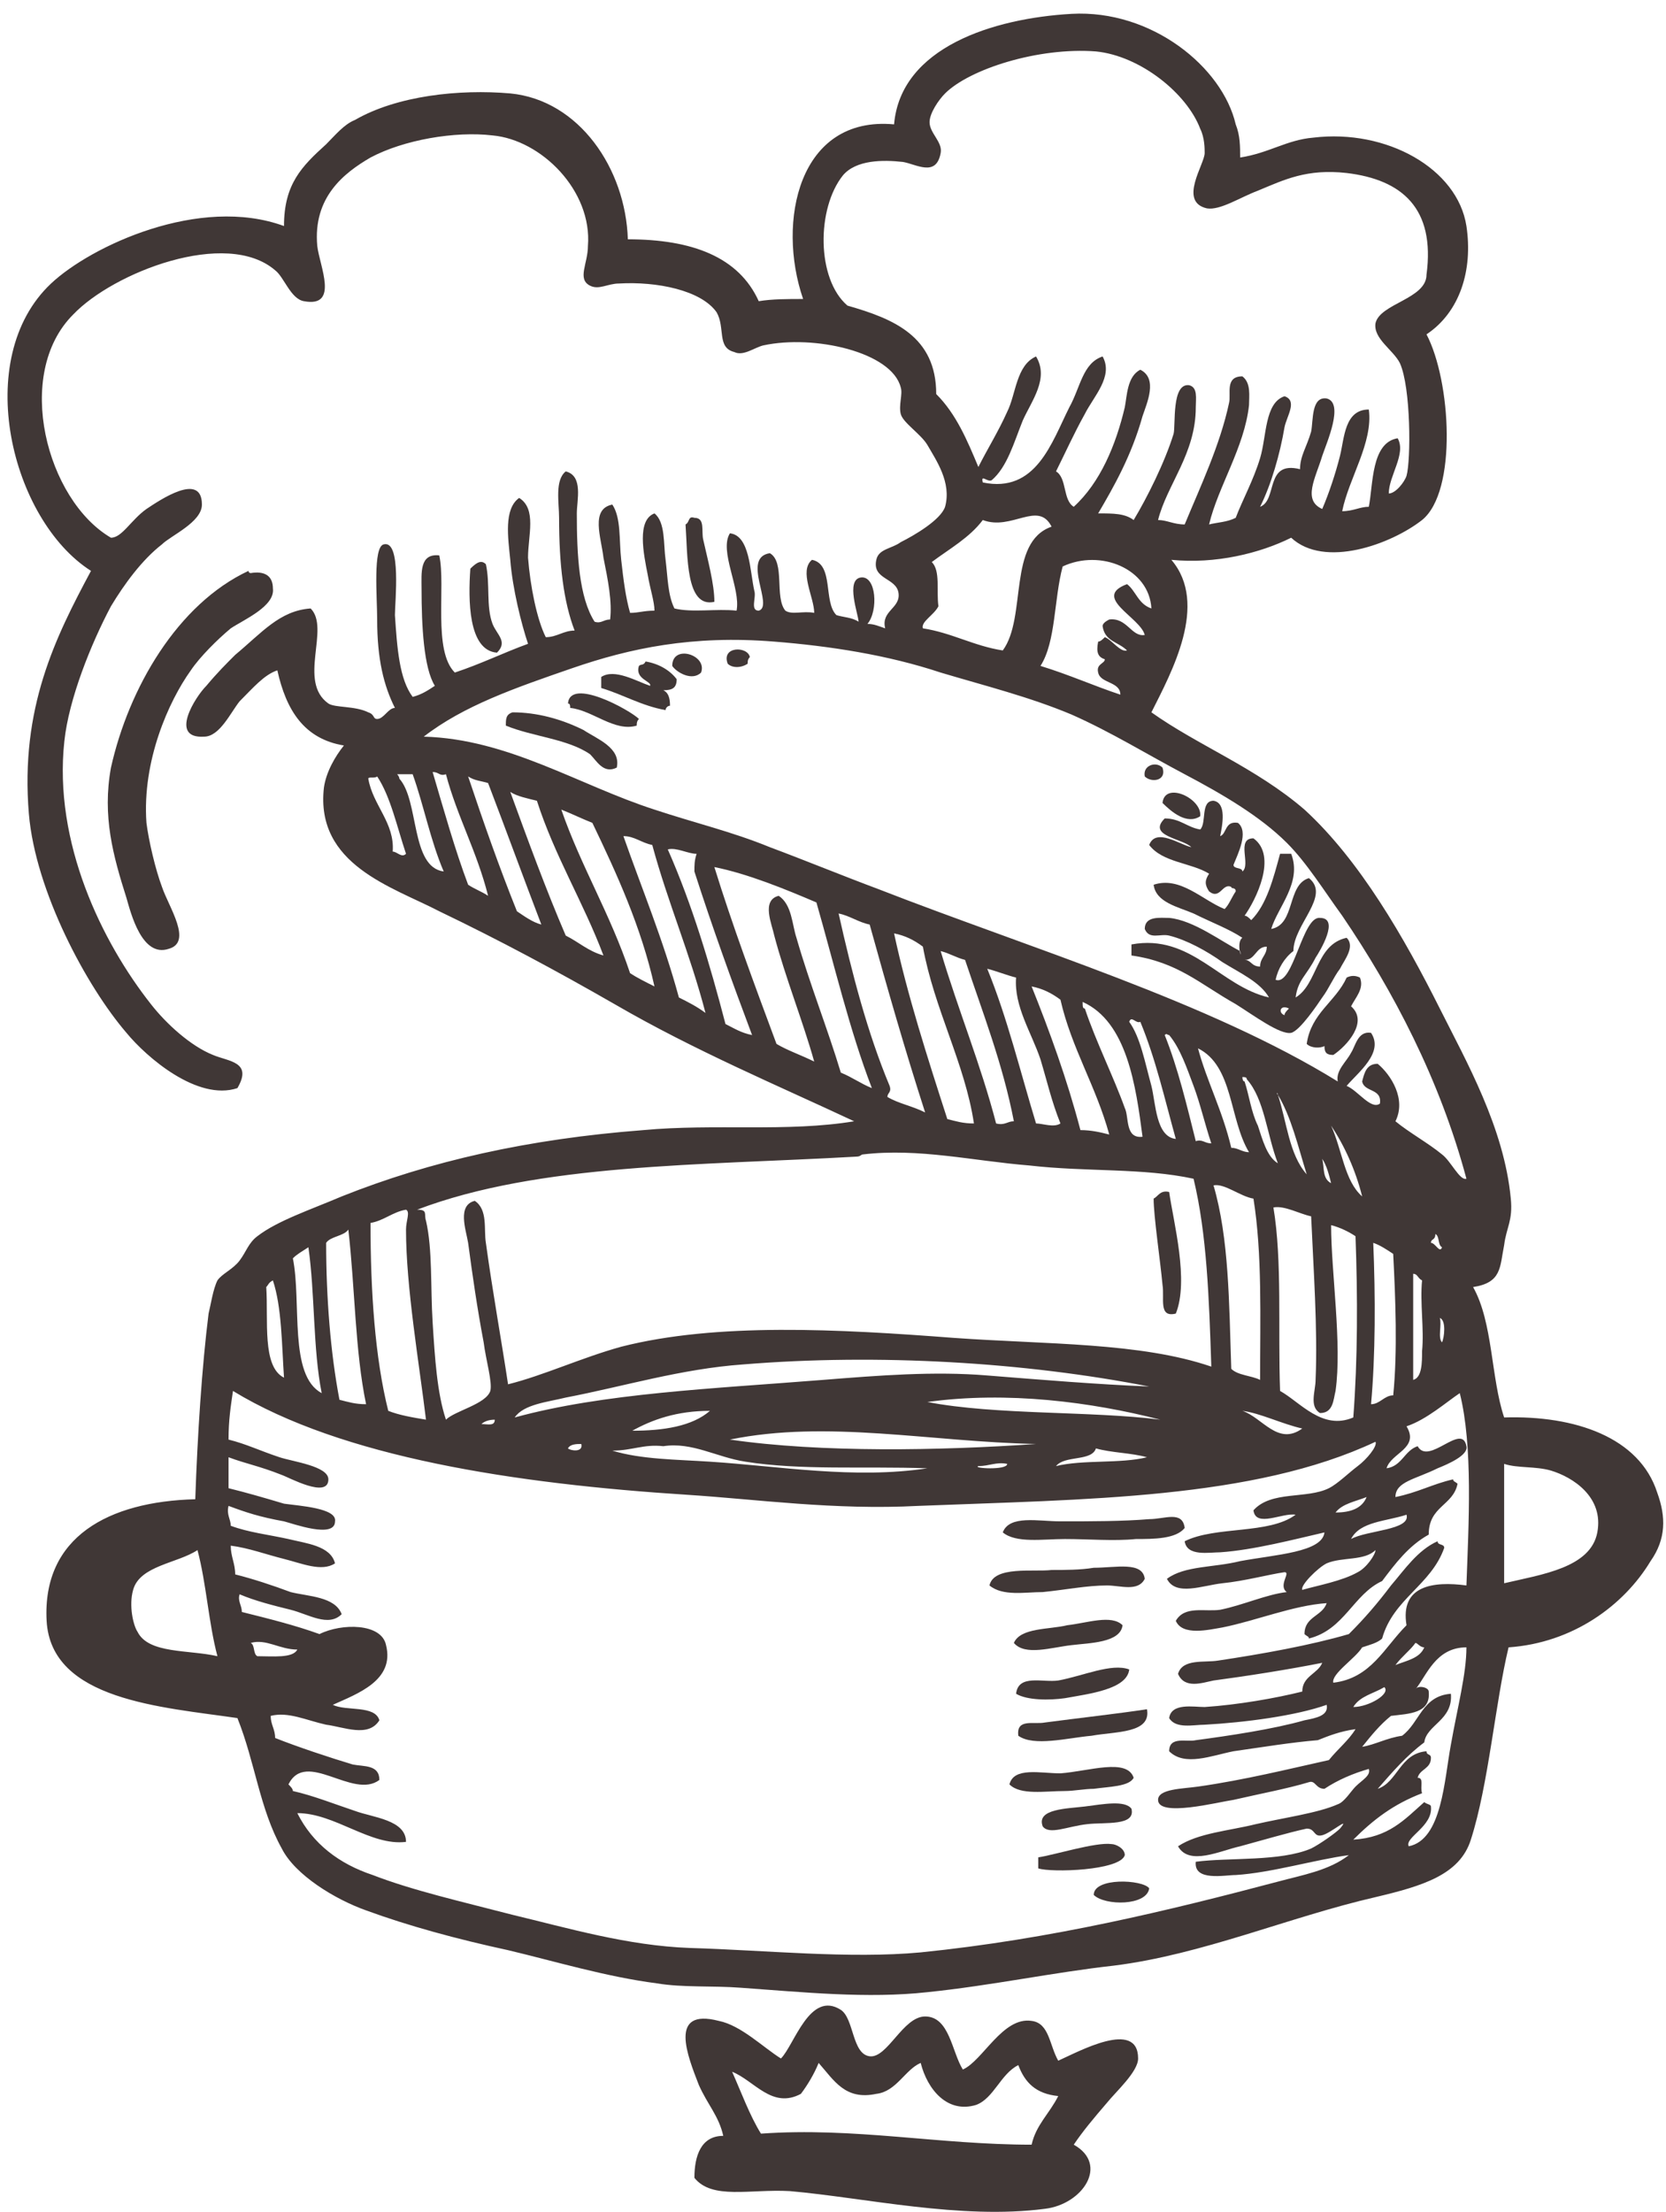 <svg width="107" height="142" viewBox="0 0 107 142" fill="none" xmlns="http://www.w3.org/2000/svg">
<path fill-rule="evenodd" clip-rule="evenodd" d="M44.599 33.244C45.312 33.244 45.027 34.096 45.169 34.663C45.454 35.941 45.882 37.502 45.882 38.637C44.029 39.063 44.172 35.657 44.029 33.67C44.314 33.528 44.172 33.102 44.599 33.244Z" fill="#403736"/>
<path fill-rule="evenodd" clip-rule="evenodd" d="M31.206 36.224C31.491 37.502 31.206 38.921 31.634 40.056C31.919 40.765 32.631 41.191 31.919 41.901C30.066 41.759 30.066 38.495 30.209 36.508C30.636 36.082 30.921 35.941 31.206 36.224Z" fill="#403736"/>
<path fill-rule="evenodd" clip-rule="evenodd" d="M16.103 36.792C16.958 36.65 17.528 36.934 17.528 37.785C17.67 38.921 15.676 39.772 14.821 40.34C13.966 41.049 12.826 42.184 12.256 43.036C10.831 45.023 9.121 48.854 9.406 52.828C9.549 53.963 9.976 55.808 10.404 56.943C10.831 58.22 12.399 60.491 10.831 60.916C9.121 61.484 8.409 58.646 8.124 57.653C7.269 54.956 6.557 52.402 7.127 49.28C8.267 44.171 11.401 38.779 15.96 36.65C15.96 36.792 16.103 36.792 16.103 36.792Z" fill="#403736"/>
<path fill-rule="evenodd" clip-rule="evenodd" d="M48.161 42.184C48.019 42.326 48.019 42.468 48.019 42.61C47.592 42.894 47.022 42.894 46.737 42.61C46.309 41.475 48.019 41.475 48.161 42.184Z" fill="#403736"/>
<path fill-rule="evenodd" clip-rule="evenodd" d="M45.027 43.178C44.457 43.746 43.459 43.178 43.175 42.752C43.175 41.333 45.454 42.043 45.027 43.178Z" fill="#403736"/>
<path fill-rule="evenodd" clip-rule="evenodd" d="M41.75 44.029C41.892 43.746 40.752 43.604 41.037 42.752C41.18 42.61 41.322 42.752 41.465 42.468C42.32 42.61 43.032 43.036 43.46 43.604C43.46 44.171 43.175 44.313 42.605 44.313C42.89 44.455 43.032 44.739 43.032 45.307C42.89 45.307 42.747 45.449 42.747 45.59C41.18 45.307 40.04 44.597 38.615 44.171C38.615 43.888 38.615 43.746 38.615 43.462C39.47 42.894 40.895 43.746 41.75 44.029Z" fill="#403736"/>
<path fill-rule="evenodd" clip-rule="evenodd" d="M41.037 46.158C40.895 46.3 40.895 46.442 40.895 46.584C39.47 47.01 38.045 45.59 36.62 45.449C36.62 45.307 36.62 45.165 36.478 45.165C36.62 43.462 40.467 45.59 41.037 46.158Z" fill="#403736"/>
<path fill-rule="evenodd" clip-rule="evenodd" d="M39.612 49.28C38.757 49.706 38.33 48.854 37.903 48.428C36.478 47.435 34.198 47.293 32.488 46.584C32.488 46.158 32.488 45.874 32.916 45.732C34.483 45.732 36.05 46.158 37.475 46.867C38.33 47.435 39.897 48.003 39.612 49.28Z" fill="#403736"/>
<path fill-rule="evenodd" clip-rule="evenodd" d="M74.663 49.28C74.948 50.131 73.951 50.273 73.523 49.848C73.381 49.138 74.236 48.854 74.663 49.28Z" fill="#403736"/>
<path fill-rule="evenodd" clip-rule="evenodd" d="M77.085 52.402C76.23 52.97 75.233 52.118 74.663 51.55C74.805 50.132 77.228 51.267 77.085 52.402Z" fill="#403736"/>
<path fill-rule="evenodd" clip-rule="evenodd" d="M79.792 60.207C78.937 59.639 77.797 59.214 76.657 58.646C75.66 58.22 74.235 57.936 74.093 56.801C75.803 56.233 77.227 57.794 78.652 58.362C78.937 58.078 79.08 57.653 79.365 57.227C79.365 56.943 79.08 57.085 79.08 56.943C78.51 56.659 78.367 57.794 77.655 57.227C77.37 56.801 77.37 56.517 77.655 56.092C76.515 55.382 74.663 55.382 73.808 54.247C74.235 53.111 75.803 54.247 76.515 54.389C75.945 53.821 73.665 53.679 74.805 52.544C75.803 52.544 76.23 53.111 77.085 53.254C77.512 52.828 77.085 51.409 77.94 51.409C78.795 51.55 78.51 52.97 78.367 53.679C78.795 53.537 78.652 52.686 79.507 52.828C80.219 53.395 79.507 54.814 79.222 55.524C79.222 55.808 79.792 55.666 79.792 55.95C80.362 55.524 79.365 53.821 80.504 53.821C82.072 54.956 80.647 57.794 79.934 58.788C80.077 58.788 80.219 58.93 80.362 59.072C81.359 58.078 81.787 56.375 82.214 54.814C82.499 54.814 82.642 54.814 82.927 54.814C83.639 56.659 82.072 58.22 81.644 59.639C83.212 59.355 82.642 56.801 84.067 56.375C85.491 57.511 83.069 59.355 83.069 61.058C82.499 61.484 82.072 62.194 81.929 62.903C83.069 63.329 83.639 58.788 84.779 58.93C86.061 58.93 84.779 61.058 84.494 61.484C83.924 62.619 83.354 62.903 83.212 64.038C84.636 63.187 84.494 60.633 86.489 60.207C87.059 60.775 86.346 61.626 86.061 62.194C85.634 62.761 85.349 63.471 84.921 64.038C84.636 64.464 83.496 66.167 82.927 66.309C82.214 66.451 80.504 65.174 79.365 64.464C77.085 63.187 75.66 61.768 72.668 61.342C72.668 61.058 72.668 60.916 72.668 60.633C76.515 59.923 78.367 63.329 81.502 64.038C80.932 63.045 79.65 62.477 78.51 61.768C77.512 61.058 76.23 60.349 75.09 60.065C74.52 59.923 73.808 60.349 73.523 59.639C73.523 58.788 74.52 58.93 75.09 58.93C76.657 59.072 78.51 60.491 79.65 61.058C79.792 61.768 79.365 60.491 79.792 60.207ZM79.934 61.626C80.362 61.626 80.362 62.052 80.932 62.052C80.932 61.484 81.359 61.342 81.359 60.775C80.647 60.775 80.647 61.626 79.934 61.626ZM82.499 65.174C82.499 65.032 82.642 64.89 82.784 64.748C82.214 64.464 82.072 65.032 82.499 65.174Z" fill="#403736"/>
<path fill-rule="evenodd" clip-rule="evenodd" d="M87.344 62.761C87.629 63.471 87.059 64.038 86.774 64.606C87.913 65.6 86.489 67.16 85.634 67.728C85.206 67.728 85.064 67.586 85.064 67.16C84.779 67.302 84.209 67.302 83.924 67.019C84.209 65.032 85.776 64.322 86.489 62.761C86.774 62.619 87.059 62.619 87.344 62.761Z" fill="#403736"/>
<path fill-rule="evenodd" clip-rule="evenodd" d="M75.09 76.526C75.375 78.513 76.373 82.203 75.518 84.332C74.378 84.615 74.805 83.338 74.663 82.487C74.52 80.926 74.093 78.088 74.093 76.952C74.378 76.81 74.52 76.385 75.09 76.526Z" fill="#403736"/>
<path fill-rule="evenodd" clip-rule="evenodd" d="M76.088 98.097C75.518 98.806 74.093 98.806 72.953 98.806C71.528 98.948 69.961 98.806 68.394 98.806C66.969 98.806 65.259 99.09 64.404 98.38C64.832 97.245 66.684 97.671 68.109 97.671C70.103 97.671 72.098 97.671 73.808 97.529C74.805 97.529 75.945 96.961 76.088 98.097Z" fill="#403736"/>
<path fill-rule="evenodd" clip-rule="evenodd" d="M73.523 101.36C73.096 102.212 71.956 101.786 71.101 101.786C69.819 101.786 68.394 102.07 66.969 102.212C65.829 102.212 64.404 102.496 63.549 101.786C63.834 100.509 66.399 100.935 67.539 100.793C68.394 100.793 69.391 100.793 70.246 100.651C71.671 100.651 73.38 100.225 73.523 101.36Z" fill="#403736"/>
<path fill-rule="evenodd" clip-rule="evenodd" d="M72.098 104.341C71.956 105.476 69.961 105.476 68.821 105.618C67.539 105.76 65.829 106.327 65.117 105.476C65.544 104.483 67.396 104.624 68.536 104.341C69.819 104.199 71.386 103.631 72.098 104.341Z" fill="#403736"/>
<path fill-rule="evenodd" clip-rule="evenodd" d="M72.526 107.179C72.383 108.456 69.961 108.74 68.394 109.024C67.396 109.166 65.971 109.166 65.259 108.74C65.401 107.463 66.969 108.03 67.966 107.888C69.534 107.605 71.386 106.753 72.526 107.179Z" fill="#403736"/>
<path fill-rule="evenodd" clip-rule="evenodd" d="M73.665 109.733C73.951 111.294 71.671 111.152 70.103 111.436C68.536 111.578 66.399 112.146 65.402 111.436C65.259 110.301 66.399 110.727 67.111 110.585C69.249 110.301 71.813 110.017 73.665 109.733Z" fill="#403736"/>
<path fill-rule="evenodd" clip-rule="evenodd" d="M72.811 114.132C72.525 114.7 71.243 114.7 70.246 114.842C69.676 114.842 68.963 114.984 68.394 114.984C67.111 114.984 65.544 115.268 64.832 114.558C65.117 113.423 66.826 113.849 68.109 113.849C69.961 113.707 72.383 112.855 72.811 114.132Z" fill="#403736"/>
<path fill-rule="evenodd" clip-rule="evenodd" d="M72.668 116.119C72.953 117.254 70.958 116.971 69.818 117.112C68.536 117.254 67.396 117.822 66.969 117.254C66.541 116.119 68.536 116.119 69.676 115.977C70.816 115.835 72.24 115.551 72.668 116.119Z" fill="#403736"/>
<path fill-rule="evenodd" clip-rule="evenodd" d="M66.684 119.951C66.684 119.667 66.684 119.525 66.684 119.241C67.681 119.099 70.388 118.248 71.386 118.39C71.671 118.39 72.241 118.673 72.241 119.099C71.956 120.093 67.539 120.234 66.684 119.951Z" fill="#403736"/>
<path fill-rule="evenodd" clip-rule="evenodd" d="M73.808 121.228C73.666 122.363 70.959 122.363 70.246 121.654C70.246 120.518 73.381 120.66 73.808 121.228Z" fill="#403736"/>
<path fill-rule="evenodd" clip-rule="evenodd" d="M61.839 132.864C63.122 132.297 64.404 129.458 66.256 129.742C67.396 129.884 67.396 131.303 67.966 132.297C69.249 131.729 73.096 129.6 73.096 132.155C73.096 133.006 71.671 134.283 71.101 134.993C70.246 135.986 69.533 136.838 68.963 137.689C71.243 138.966 69.533 141.521 67.111 141.805C61.697 142.514 55.57 141.095 50.726 140.669C48.161 140.527 45.739 141.237 44.599 139.818C44.599 138.399 45.027 137.122 46.452 137.122C46.166 135.844 45.454 135.135 44.884 133.858C44.172 132.013 42.889 128.891 46.166 129.742C47.591 130.026 49.016 131.445 50.156 132.155C51.011 131.303 52.008 127.756 54.003 129.033C54.858 129.6 54.715 131.871 55.855 132.013C56.995 132.155 57.992 129.458 59.417 129.458C60.985 129.458 61.127 131.729 61.839 132.864ZM51.438 134.425C49.586 135.419 48.446 133.574 47.021 133.006C47.591 134.283 48.161 135.844 48.874 136.98C54.858 136.554 60.272 137.689 66.256 137.689C66.541 136.412 67.396 135.702 67.966 134.567C66.541 134.425 65.829 133.716 65.401 132.58C64.262 133.148 63.834 134.709 62.694 135.135C60.842 135.702 59.56 134.141 59.132 132.439C58.135 132.864 57.565 134.283 56.283 134.425C54.288 134.851 53.575 133.574 52.578 132.439C52.293 133.148 51.866 133.858 51.438 134.425Z" fill="#403736"/>
<path fill-rule="evenodd" clip-rule="evenodd" d="M79.649 10.113C81.501 9.829 82.641 8.978 84.351 8.836C89.053 8.268 93.612 10.823 94.182 14.512C94.61 17.351 93.755 20.047 91.618 21.466C93.185 24.446 93.612 31.542 91.333 33.386C89.338 34.947 85.064 36.508 82.926 34.522C80.931 35.515 78.082 36.225 75.232 35.941C77.654 38.779 75.232 43.178 73.95 45.732C76.942 47.861 80.647 49.28 83.781 51.976C87.343 55.24 90.193 60.207 92.472 64.748C94.182 68.154 96.605 72.411 97.032 76.952C97.174 78.371 96.747 78.797 96.605 79.933C96.32 81.352 96.462 82.345 94.61 82.629C95.892 84.899 95.75 88.447 96.605 91.001C101.164 90.859 105.296 92.279 106.436 95.826C107.006 97.387 107.006 98.806 106.008 100.225C104.298 103.064 101.021 105.476 96.889 105.76C96.034 109.308 95.607 114.558 94.467 118.106C93.755 120.377 91.333 121.086 88.341 121.796C82.784 123.073 77.227 125.485 71.528 126.195C67.681 126.621 63.691 127.472 59.559 127.898C55.712 128.323 51.58 127.898 47.591 127.614C45.739 127.472 43.886 127.614 42.177 127.33C38.9 126.904 35.623 125.911 32.63 125.201C29.353 124.492 26.219 123.64 23.512 122.647C21.517 121.938 18.952 120.377 18.097 118.674C16.672 116.119 16.388 113.139 15.248 110.301C10.403 109.591 3.279 109.166 2.994 104.057C2.709 98.665 6.984 96.394 12.541 96.252C12.683 92.137 12.968 87.737 13.396 84.332C13.538 83.764 13.68 82.771 13.965 82.203C14.25 81.777 14.963 81.493 15.39 80.926C15.818 80.358 15.96 79.791 16.53 79.365C17.812 78.371 19.95 77.662 21.944 76.811C27.644 74.54 33.913 73.121 41.322 72.553C45.881 72.127 50.583 72.695 54.858 71.986C50.013 69.715 44.599 67.445 39.469 64.464C35.765 62.336 32.06 60.349 28.213 58.504C25.221 56.943 20.235 55.524 20.805 50.557C20.947 49.564 21.517 48.571 22.087 47.861C19.522 47.435 18.382 45.59 17.812 43.036C16.957 43.32 16.245 44.172 15.39 45.023C14.82 45.732 14.108 47.293 13.111 47.293C10.831 47.435 12.541 44.739 13.253 44.029C13.965 43.178 14.535 42.611 15.105 42.043C16.815 40.624 17.955 39.205 19.95 39.063C21.232 40.34 19.095 43.746 21.09 45.165C21.517 45.449 22.799 45.307 23.654 45.732C24.082 45.874 23.939 46.158 24.224 46.158C24.651 46.158 24.936 45.449 25.364 45.449C24.651 44.029 24.224 42.327 24.224 39.772C24.224 38.353 23.939 35.089 24.651 34.947C25.791 34.664 25.364 38.637 25.364 39.489C25.506 41.617 25.649 43.604 26.504 44.739C27.074 44.597 27.501 44.313 27.929 44.029C27.216 42.894 27.074 40.198 27.074 37.785C27.074 36.792 26.931 35.515 28.213 35.657C28.641 37.644 27.786 41.759 29.211 43.178C30.921 42.611 32.346 41.901 33.913 41.333C33.485 40.056 32.915 37.785 32.773 35.941C32.63 34.522 32.346 32.677 33.343 31.967C34.483 32.677 33.913 34.38 33.913 35.799C34.055 37.644 34.483 39.772 35.053 40.907C35.765 40.907 36.193 40.482 36.905 40.482C36.193 38.637 35.907 36.225 35.907 33.245C35.907 32.251 35.623 30.832 36.335 30.264C37.475 30.548 37.047 32.109 37.047 32.961C37.047 35.657 37.19 38.353 38.187 39.914C38.615 40.056 38.757 39.772 39.185 39.772C39.327 38.637 39.042 37.218 38.757 35.799C38.615 34.522 37.902 32.677 39.327 32.393C39.897 33.245 39.755 34.664 39.897 35.941C40.039 37.218 40.182 38.353 40.467 39.346C41.037 39.346 41.322 39.205 42.034 39.205C42.034 38.637 41.749 37.785 41.607 36.934C41.322 35.515 40.894 33.386 42.034 32.961C42.747 33.528 42.604 34.947 42.747 35.941C42.889 37.076 42.889 38.211 43.316 39.063C44.456 39.346 46.024 39.063 47.306 39.205C47.591 37.785 46.166 35.373 46.879 34.238C48.161 34.38 48.161 36.65 48.446 37.928C48.588 38.353 48.161 39.205 48.731 39.205C49.728 38.921 47.591 35.799 49.443 35.515C50.441 36.083 49.728 38.353 50.441 39.205C50.868 39.489 51.58 39.205 52.293 39.346C52.293 38.353 51.295 36.65 52.15 35.941C53.575 36.225 52.863 38.637 53.718 39.489C54.145 39.63 54.715 39.63 55.142 39.914C55.142 39.489 54.288 37.218 55.285 37.076C56.282 36.934 56.425 39.205 55.712 40.056C56.14 40.056 56.425 40.198 56.852 40.34C56.567 39.205 57.85 39.063 57.707 38.069C57.565 37.076 55.997 37.218 56.282 35.941C56.425 35.231 57.28 35.231 57.85 34.806C58.705 34.38 60.414 33.386 60.699 32.535C61.127 30.974 60.129 29.555 59.559 28.561C59.132 27.852 57.992 27.142 57.85 26.575C57.707 26.007 57.992 25.298 57.85 24.872C57.28 22.601 52.293 21.466 49.016 22.176C48.446 22.317 47.733 22.885 47.163 22.601C46.024 22.317 46.594 21.04 46.024 20.047C45.026 18.628 42.177 18.06 39.755 18.202C39.042 18.202 38.472 18.628 37.902 18.344C37.047 17.918 37.76 16.925 37.76 15.79C38.045 12.242 34.768 8.978 31.633 8.694C29.211 8.41 25.934 8.978 23.797 10.113C22.087 11.107 20.092 12.668 20.377 15.79C20.52 17.067 21.802 19.763 19.522 19.337C18.667 19.195 18.24 17.776 17.67 17.351C14.535 14.654 7.269 17.493 4.704 20.189C0.857 24.02 2.994 32.109 7.126 34.522C7.839 34.522 8.409 33.386 9.406 32.677C10.261 32.109 12.968 30.264 12.968 32.393C12.968 33.528 10.973 34.38 10.403 34.947C9.121 35.941 7.981 37.502 7.126 38.921C5.844 41.333 4.419 44.881 4.134 47.577C3.422 54.105 6.556 60.491 9.691 64.464C10.688 65.742 12.256 67.161 13.68 67.728C14.678 68.154 16.245 68.154 15.248 69.857C12.683 70.708 9.406 67.87 8.124 66.309C5.559 63.329 2.282 57.227 1.855 52.26C1.285 45.449 3.564 40.907 5.844 36.65C0.715 33.386 -1.85 23.027 3.279 18.202C5.844 15.79 12.826 12.526 18.24 14.512C18.24 11.816 19.38 10.681 20.947 9.262C21.517 8.694 22.087 7.985 22.799 7.701C25.506 6.14 29.496 5.714 32.773 5.998C37.19 6.424 40.182 10.823 40.324 15.364C44.456 15.364 47.449 16.499 48.731 19.337C49.586 19.195 50.583 19.195 51.58 19.195C49.871 14.229 51.295 7.417 57.422 7.985C57.85 3.018 63.834 1.173 68.821 0.889C73.95 0.605 78.509 4.295 79.364 7.985C79.649 8.694 79.649 9.404 79.649 10.113ZM82.499 27.426C82.214 29.129 81.644 31.116 80.931 32.535C82.071 32.109 81.216 29.555 83.496 30.122C83.496 29.271 83.924 28.703 84.209 27.71C84.351 27 84.209 25.439 85.206 25.581C86.346 25.865 85.206 28.42 84.921 29.271C84.494 30.69 83.639 32.109 84.921 32.677C85.349 31.683 85.776 30.406 86.061 29.271C86.346 28.136 86.346 26.291 87.913 26.291C88.198 28.42 86.631 30.69 86.203 32.819C86.916 32.819 87.343 32.535 87.913 32.535C88.198 31.116 88.056 28.42 89.765 28.136C90.335 29.129 89.195 30.548 89.195 31.683C89.623 31.683 90.193 30.974 90.335 30.548C90.62 29.555 90.62 24.872 89.908 23.311C89.48 22.459 88.198 21.75 88.341 20.756C88.626 19.479 91.618 19.195 91.618 17.634C92.188 13.377 90.05 11.532 86.488 11.107C83.924 10.823 82.499 11.532 80.789 12.242C79.649 12.668 78.367 13.519 77.512 13.377C75.66 12.951 77.37 10.539 77.37 9.829C77.37 9.546 77.37 8.836 77.085 8.268C76.23 5.998 73.238 3.586 70.388 3.302C66.683 3.018 62.267 4.437 60.699 5.998C60.272 6.424 59.702 7.275 59.702 7.843C59.702 8.552 60.557 9.12 60.414 9.829C60.129 11.39 58.847 10.539 57.992 10.397C56.71 10.255 55 10.255 54.145 11.249C52.435 13.377 52.435 17.918 54.43 19.621C57.422 20.473 60.129 21.608 60.129 25.298C61.412 26.575 62.124 28.278 62.836 29.981C63.406 28.845 64.119 27.71 64.689 26.433C65.259 25.298 65.259 23.453 66.541 22.885C67.396 24.304 66.256 25.723 65.686 27C65.116 28.42 64.689 29.981 63.691 30.832C63.406 30.974 62.979 30.406 63.121 30.974C66.541 31.683 67.538 28.42 68.678 26.149C69.391 24.872 69.533 23.311 70.815 22.885C71.528 24.162 70.246 25.439 69.675 26.575C68.963 27.852 68.393 29.129 67.823 30.264C68.536 30.69 68.251 32.109 68.963 32.535C70.673 30.974 71.67 28.561 72.24 26.149C72.383 25.439 72.383 24.162 73.238 23.737C74.377 24.304 73.665 25.865 73.38 26.717C72.668 29.271 71.528 31.258 70.53 32.961C71.528 32.961 72.24 32.961 72.81 33.386C73.665 31.967 74.805 29.697 75.375 27.852C75.517 27.284 75.232 24.588 76.372 24.73C76.942 24.872 76.8 25.581 76.8 26.149C76.8 29.129 74.947 31.116 74.377 33.386C74.947 33.386 75.375 33.67 76.087 33.67C77.085 31.258 78.367 28.561 78.937 25.865C79.079 25.298 78.652 24.162 79.792 24.162C80.362 24.588 80.219 25.439 80.219 26.007C79.934 28.703 78.224 31.258 77.654 33.67C78.224 33.528 78.794 33.528 79.364 33.245C79.792 32.109 80.504 30.832 80.931 29.413C81.359 27.994 81.216 25.865 82.499 25.439C83.354 25.723 82.641 26.717 82.499 27.426ZM63.121 33.386C62.267 34.522 60.984 35.231 59.844 36.083C60.414 36.65 60.129 37.928 60.272 38.921C59.987 39.489 59.132 39.914 59.274 40.34C61.127 40.624 62.551 41.475 64.404 41.759C65.971 39.63 64.689 34.806 67.538 33.812C66.683 32.109 64.974 34.096 63.121 33.386ZM72.383 41.759C71.813 41.191 70.958 41.191 70.815 40.198C70.815 40.056 70.958 39.914 71.243 39.772C72.383 39.63 72.668 40.907 73.522 40.766C73.238 39.63 70.103 38.353 72.383 37.502C72.953 37.928 73.095 38.779 73.95 39.063C73.808 36.508 70.673 35.231 68.251 36.367C67.681 38.495 67.823 41.191 66.826 42.752C68.678 43.32 70.246 44.029 71.955 44.597C71.955 43.746 70.673 43.888 70.53 43.178C70.388 42.611 70.958 42.611 70.958 42.327C70.53 42.185 70.388 41.901 70.53 41.191C70.673 41.191 70.815 41.05 70.958 40.907C71.385 41.05 71.955 41.901 72.383 41.759ZM86.203 58.788C85.064 57.227 83.924 55.382 82.641 54.105C80.931 52.402 78.509 50.983 76.087 49.706C73.665 48.429 71.385 47.01 68.821 45.874C66.114 44.739 63.264 44.029 60.414 43.178C56.995 42.043 53.29 41.475 49.728 41.191C44.456 40.766 40.467 41.617 36.762 42.894C33.058 44.172 29.781 45.307 27.216 47.293C32.63 47.435 37.19 50.415 42.034 51.976C44.599 52.828 47.021 53.395 49.443 54.389C51.723 55.24 54.145 56.234 56.425 57.085C66.256 60.917 77.654 64.323 85.918 69.431C85.776 68.722 86.488 68.154 86.773 67.586C87.058 67.161 87.201 66.167 88.056 66.309C88.91 67.586 87.201 68.864 86.488 69.715C87.201 69.999 88.056 71.276 88.626 70.85C88.768 69.857 87.628 70.141 87.486 69.431C87.628 68.864 87.771 68.296 88.483 68.296C89.338 69.005 90.335 70.567 89.623 71.986C90.478 72.695 91.76 73.405 92.615 74.114C93.185 74.54 93.755 75.817 94.182 75.675C92.472 69.289 89.48 63.613 86.203 58.788ZM25.649 49.99C26.931 51.409 26.361 55.666 28.498 55.95C27.644 53.963 27.216 51.693 26.504 49.706C26.219 49.706 25.934 49.706 25.506 49.706C25.506 49.706 25.649 49.848 25.649 49.99ZM30.066 56.801C30.493 57.085 30.921 57.227 31.348 57.511C30.636 54.673 29.353 52.402 28.641 49.706C28.213 49.848 28.213 49.564 27.786 49.564C28.498 51.976 29.211 54.531 30.066 56.801ZM23.654 49.99C23.939 51.693 25.364 52.828 25.221 54.673C25.506 54.673 25.791 55.098 26.076 54.815C25.506 53.112 25.079 51.125 24.224 49.848C24.082 49.99 23.654 49.848 23.654 49.99ZM33.2 58.504C33.628 58.788 34.198 59.214 34.768 59.356C33.628 56.376 32.488 53.254 31.348 50.273C30.921 50.132 30.493 50.132 30.066 49.848C31.063 52.828 32.06 55.666 33.2 58.504ZM36.335 60.065C37.19 60.491 37.76 61.059 38.757 61.342C37.475 57.937 35.623 54.956 34.483 51.409C33.913 51.267 33.2 51.125 32.773 50.841C33.913 53.963 35.053 57.085 36.335 60.065ZM40.467 62.478C40.894 62.761 41.464 63.045 42.034 63.329C41.179 59.498 39.612 56.092 38.045 52.828C37.332 52.544 36.762 52.26 36.05 51.976C37.332 55.666 39.185 58.646 40.467 62.478ZM43.602 64.039C44.171 64.323 44.741 64.606 45.311 65.032C44.314 61.2 42.889 57.937 41.892 54.247C41.179 54.105 40.752 53.679 40.039 53.679C41.179 56.943 42.604 60.349 43.602 64.039ZM46.594 65.742C47.163 66.025 47.591 66.309 48.303 66.451C47.021 63.045 45.739 59.498 44.599 55.95C44.599 55.524 44.599 55.24 44.741 54.815C44.171 54.815 43.459 54.389 42.889 54.531C44.456 58.078 45.596 61.91 46.594 65.742ZM49.871 67.019C50.583 67.445 51.438 67.728 52.293 68.154C51.58 65.6 50.441 62.761 49.728 60.065C49.586 59.356 48.873 57.795 50.013 57.511C50.868 58.078 50.868 59.356 51.153 60.207C52.008 63.187 53.148 66.025 54.003 68.864C54.715 69.147 55.285 69.573 55.997 69.857C54.572 66.167 53.575 61.91 52.435 57.937C50.441 57.085 48.018 56.092 45.881 55.666C47.021 59.356 48.446 63.187 49.871 67.019ZM57.137 69.715C57.28 70.141 56.995 70.141 56.995 70.425C57.707 70.85 58.562 70.992 59.417 71.418C58.135 67.445 56.995 63.471 55.855 59.356C55.142 59.214 54.572 58.788 53.86 58.646C54.715 62.478 55.712 66.309 57.137 69.715ZM60.842 71.844C61.412 71.986 61.839 72.127 62.551 72.127C61.982 68.296 59.987 64.748 59.274 60.775C58.705 60.349 58.135 60.065 57.422 59.923C58.277 63.897 59.559 67.87 60.842 71.844ZM63.976 72.127C64.546 72.269 64.689 71.986 65.116 71.986C64.404 68.296 63.121 65.032 61.982 61.626C61.412 61.484 60.984 61.2 60.414 61.059C61.554 64.89 62.979 68.296 63.976 72.127ZM66.541 72.127C66.968 72.127 67.681 72.411 68.108 72.127C67.538 70.708 67.253 69.431 66.826 68.012C66.256 66.309 65.116 64.606 65.259 62.761C64.689 62.62 63.976 62.336 63.406 62.194C64.689 65.316 65.544 68.864 66.541 72.127ZM69.391 72.553C70.103 72.553 70.673 72.695 71.243 72.837C70.388 69.715 68.821 67.303 68.108 64.181C67.538 63.755 66.968 63.471 66.256 63.329C67.396 66.167 68.536 69.289 69.391 72.553ZM69.675 64.748C70.388 66.877 71.528 69.147 72.24 71.134C72.525 71.702 72.24 73.121 73.38 72.979C72.953 69.715 72.383 65.6 69.533 64.323C69.533 64.606 69.533 64.748 69.675 64.748ZM73.95 69.715C74.235 70.85 74.235 72.979 75.517 73.121C74.805 70.567 74.235 68.012 73.238 65.6C72.953 65.742 72.668 65.174 72.525 65.6C73.238 66.593 73.522 68.154 73.95 69.715ZM76.8 73.263C77.227 73.121 77.37 73.405 77.797 73.405C77.37 72.127 77.085 70.85 76.657 69.715C76.23 68.58 75.802 67.303 75.09 66.451C74.947 66.451 74.947 66.309 74.805 66.451C75.66 68.58 76.23 70.992 76.8 73.263ZM79.079 73.689C79.507 73.689 79.792 73.972 80.219 73.972C78.937 71.844 79.222 68.438 76.942 67.303C77.512 69.431 78.509 71.276 79.079 73.689ZM79.934 69.431C80.219 70.283 80.362 71.418 80.789 72.269C81.074 73.121 81.359 74.256 82.071 74.682C81.359 72.837 81.216 70.567 80.077 69.289C80.077 69.147 79.934 69.147 79.792 69.147C79.792 69.147 79.792 69.431 79.934 69.431ZM82.071 70.283C82.071 70.141 81.929 70.141 82.071 70.283C82.641 71.986 82.784 74.114 83.924 75.391C83.354 73.547 82.926 71.702 82.071 70.283ZM85.491 72.269C86.203 73.83 86.346 75.817 87.486 76.811C87.058 75.108 86.346 73.547 85.491 72.269ZM66.114 74.824C62.551 74.54 58.989 73.689 55.427 74.114C55.285 74.114 55.285 74.256 55 74.256C45.026 74.824 34.625 74.682 26.789 77.662C27.501 77.662 27.216 77.946 27.359 78.371C27.786 80.216 27.644 82.629 27.786 84.899C27.929 87.17 28.071 89.44 28.641 91.143C29.211 90.576 31.206 90.15 31.491 89.299C31.633 88.731 31.206 87.312 31.063 86.177C30.636 83.906 30.351 81.919 30.066 79.791C29.923 78.939 29.353 77.378 30.493 77.094C31.348 77.662 31.063 78.939 31.206 79.791C31.633 82.913 32.203 86.035 32.63 88.873C34.91 88.305 37.332 87.17 39.897 86.46C46.024 84.899 53.86 85.325 61.269 85.893C67.253 86.318 73.238 86.177 77.797 87.737C77.654 83.338 77.512 79.223 76.657 75.675C73.38 74.966 69.818 75.249 66.114 74.824ZM85.491 75.959C85.349 75.391 85.206 74.824 84.921 74.398C85.064 74.966 84.921 75.675 85.491 75.959ZM79.079 87.879C79.507 88.305 80.362 88.305 80.931 88.589C80.931 84.615 81.074 80.5 80.504 76.952C79.649 76.811 78.652 75.959 77.939 76.101C78.937 79.507 78.937 83.622 79.079 87.879ZM82.214 89.299C83.496 90.008 84.921 91.853 86.916 91.001C87.201 87.312 87.201 83.196 87.058 79.365C86.631 79.081 86.061 78.797 85.491 78.655C85.491 81.635 86.203 86.318 85.776 89.299C85.633 89.866 85.633 90.718 84.778 90.718C84.066 90.292 84.494 89.299 84.494 88.589C84.636 85.325 84.351 81.352 84.209 78.088C83.496 77.946 82.499 77.378 81.786 77.52C82.356 80.926 82.071 85.325 82.214 89.299ZM23.797 78.513C23.797 82.913 24.082 87.17 24.936 90.576C25.649 90.859 26.504 91.001 27.359 91.143C26.931 87.596 26.076 82.629 26.076 78.939C26.076 78.371 26.361 77.804 26.076 77.662C25.221 77.804 24.651 78.371 23.797 78.513ZM20.947 79.791C20.947 83.338 21.232 86.886 21.802 89.866C22.372 90.008 22.799 90.15 23.512 90.15C22.799 86.744 22.799 82.629 22.372 78.939C22.087 79.365 21.232 79.365 20.947 79.791ZM91.903 79.791C92.188 79.791 92.472 80.5 92.615 80.074C92.33 79.933 92.472 79.365 92.188 79.223C92.188 79.649 91.903 79.507 91.903 79.791ZM88.056 90.15C88.626 90.15 88.91 89.582 89.48 89.582C89.765 86.744 89.623 83.338 89.48 80.5C89.053 80.216 88.626 79.933 88.198 79.791C88.341 83.196 88.341 87.028 88.056 90.15ZM18.81 80.784C19.38 83.622 18.525 88.305 20.662 89.44C20.092 86.602 20.235 83.055 19.807 80.074C19.38 80.358 19.095 80.5 18.81 80.784ZM90.763 88.589C91.333 88.447 91.333 87.454 91.333 86.744C91.475 85.325 91.19 83.622 91.333 82.203C91.048 82.061 91.048 81.777 90.763 81.777C90.763 84.048 90.763 86.318 90.763 88.589ZM17.1 82.629C17.242 84.757 16.815 87.737 18.24 88.447C18.097 86.318 18.097 83.906 17.527 82.203C17.242 82.345 17.242 82.487 17.1 82.629ZM92.615 86.177C92.757 85.893 92.9 84.757 92.472 84.615C92.615 85.041 92.33 85.893 92.615 86.177ZM47.733 87.596C43.744 87.879 40.039 89.015 36.335 89.724C35.195 90.008 33.628 90.15 33.058 91.001C38.757 89.44 45.739 89.157 52.863 88.589C56.425 88.305 59.987 88.021 63.406 88.305C66.968 88.589 70.388 88.873 73.808 89.015C65.829 87.454 56.425 86.886 47.733 87.596ZM84.209 118.674C84.778 118.39 85.776 117.68 86.061 117.396C86.773 116.545 85.491 117.68 84.921 117.822C84.351 117.964 84.494 117.396 83.924 117.396C82.641 117.68 81.216 118.106 79.649 118.532C78.367 118.816 76.372 119.809 75.66 118.532C76.942 117.68 78.937 117.538 80.647 117.113C82.499 116.687 84.636 116.403 85.918 115.835C86.346 115.694 86.773 114.984 87.058 114.7C87.486 114.274 88.056 113.991 87.913 113.565C86.916 113.849 85.918 114.274 85.064 114.842C84.494 114.842 84.494 114.274 84.066 114.416C82.641 114.842 81.074 115.126 79.222 115.552C78.224 115.694 74.377 116.687 74.377 115.552C74.377 114.842 75.945 114.842 76.942 114.7C79.934 114.274 82.784 113.565 85.349 112.997C85.918 112.288 86.631 111.72 87.058 111.011C86.061 111.152 85.349 111.436 84.636 111.72C82.926 111.862 81.216 112.146 79.222 112.43C77.797 112.713 76.087 113.423 75.09 112.43C75.09 111.436 76.23 111.862 76.8 111.72C78.937 111.436 81.786 111.011 83.781 110.443C84.494 110.301 85.349 110.159 85.206 109.45C83.211 110.159 79.934 110.585 77.37 110.727C76.657 110.727 75.517 111.011 75.09 110.301C75.232 109.308 76.657 109.591 77.37 109.591C79.507 109.45 81.929 109.024 83.639 108.598C83.639 107.605 84.636 107.463 84.921 106.753C82.784 107.179 80.077 107.605 77.939 107.889C77.227 108.03 76.087 108.456 75.66 107.463C75.945 106.469 77.37 106.753 78.224 106.611C81.074 106.186 84.209 105.618 86.631 104.908C87.628 103.915 88.483 102.922 89.338 101.786C90.193 100.793 91.048 99.516 92.33 98.948C92.33 99.232 92.757 99.09 92.757 99.374C91.903 101.786 89.48 102.638 88.768 105.192C88.483 105.476 87.913 105.618 87.486 105.76C87.058 106.469 85.491 107.463 85.633 108.03C88.056 107.747 88.91 105.76 90.335 104.341C89.908 101.786 92.045 101.503 94.182 101.786C94.325 97.813 94.61 92.846 93.755 89.44C92.9 90.008 91.618 91.143 90.335 91.569C91.19 92.988 89.338 93.272 89.053 94.265C90.05 94.123 90.193 93.13 91.048 92.846C91.76 94.123 93.897 91.285 94.182 92.846C94.325 93.414 93.042 93.981 92.33 94.265C90.905 94.975 89.623 95.117 89.623 96.11C91.048 95.826 92.045 95.259 93.327 94.975C93.327 95.117 93.47 95.117 93.612 95.259C93.327 96.678 91.76 96.678 91.76 98.523C90.478 99.232 89.623 100.367 88.768 101.503C86.916 102.354 86.346 104.625 84.066 105.192C84.066 105.05 83.924 105.05 83.781 104.908C83.781 103.773 84.921 103.773 85.206 102.922C83.069 103.064 80.647 104.057 78.509 104.483C77.654 104.625 75.945 105.05 75.517 104.057C76.087 103.064 77.37 103.489 78.367 103.347C79.792 103.064 81.359 102.354 82.641 102.212C82.071 101.786 82.926 100.935 82.499 100.935C81.501 101.077 79.934 101.503 78.509 101.645C77.227 101.786 75.517 102.496 74.947 101.361C76.087 100.509 77.939 100.651 79.649 100.225C81.929 99.8 84.921 99.658 85.064 98.381C83.211 98.806 80.504 99.516 78.367 99.658C77.654 99.658 76.23 99.942 76.087 98.948C78.082 97.955 81.501 98.523 83.211 97.245C82.356 97.103 80.647 98.097 80.504 96.962C81.644 95.684 83.924 96.252 85.349 95.543C85.918 95.259 86.631 94.549 87.201 94.123C87.771 93.698 88.483 92.846 88.341 92.562C80.504 96.252 69.675 96.252 58.989 96.678C53.575 96.962 48.588 96.252 44.171 95.968C33.058 95.259 21.944 93.556 14.963 89.299C14.82 90.292 14.678 91.143 14.678 92.421C15.818 92.704 16.672 93.13 17.955 93.556C18.81 93.84 21.09 94.123 21.09 94.975C21.09 96.252 18.525 94.833 18.097 94.691C16.672 94.123 15.818 93.981 14.678 93.556C14.678 94.265 14.678 94.833 14.678 95.543C15.818 95.826 16.815 96.11 18.24 96.536C19.237 96.678 21.659 96.82 21.517 97.671C21.517 98.806 18.81 97.813 18.24 97.671C16.672 97.387 15.818 97.103 14.678 96.678C14.535 97.245 14.82 97.529 14.82 97.955C15.96 98.381 17.242 98.523 18.525 98.806C19.665 99.09 21.232 99.232 21.517 100.367C20.662 100.935 19.38 100.367 18.24 100.084C17.1 99.8 15.96 99.374 14.82 99.232C14.82 99.942 15.105 100.367 15.105 101.077C16.245 101.361 17.527 101.786 18.667 102.212C19.807 102.496 21.517 102.496 21.944 103.631C21.09 104.483 19.807 103.631 18.667 103.347C17.527 103.064 16.388 102.78 15.39 102.354C15.248 102.78 15.533 103.064 15.533 103.489C17.242 103.915 18.952 104.341 20.52 104.908C21.944 104.199 24.509 104.199 24.794 105.618C25.364 107.889 22.942 108.74 21.374 109.45C22.229 109.875 24.082 109.45 24.366 110.443C23.654 111.578 22.087 110.869 20.947 110.727C19.665 110.443 18.525 109.875 17.385 110.159C17.385 110.727 17.67 111.011 17.67 111.578C19.095 112.146 21.232 112.855 22.657 113.281C23.369 113.423 24.366 113.281 24.366 114.274C22.657 115.552 19.665 112.288 18.525 114.558C18.667 114.7 18.81 114.842 18.81 114.984C20.092 115.268 21.517 115.835 22.799 116.261C23.939 116.687 26.076 116.829 26.076 118.248C23.797 118.532 21.517 116.403 19.095 116.403C20.092 118.39 21.802 119.667 23.939 120.377C26.504 121.37 29.638 122.079 32.915 122.931C36.477 123.782 40.324 124.918 44.314 125.06C49.158 125.201 54.572 125.769 59.132 125.343C67.538 124.492 75.09 122.647 82.071 120.802C83.639 120.377 85.349 120.093 86.631 119.099C84.494 119.383 81.644 120.235 79.364 120.377C78.652 120.377 76.657 120.802 76.8 119.525C78.937 119.241 82.214 119.525 84.209 118.674ZM59.559 90.008C63.976 90.859 70.103 90.576 74.52 91.143C70.103 90.008 64.689 89.299 59.559 90.008ZM40.609 91.853C42.604 91.853 44.456 91.569 45.596 90.576C43.459 90.576 41.892 91.143 40.609 91.853ZM83.639 91.711C82.356 91.427 80.931 90.718 79.792 90.576C81.074 91.001 82.071 92.846 83.639 91.711ZM30.921 91.427C31.348 91.427 31.776 91.569 31.776 91.143C31.348 91.143 31.063 91.285 30.921 91.427ZM46.879 92.421C52.72 93.272 60.414 93.13 66.541 92.704C59.702 92.562 53.148 91.143 46.879 92.421ZM36.477 92.988C36.62 93.13 37.475 93.272 37.332 92.704C37.047 92.704 36.62 92.704 36.477 92.988ZM47.876 93.84C46.024 93.556 44.456 92.562 42.604 92.846C41.322 92.704 40.609 93.13 39.327 93.13C41.179 93.698 43.459 93.698 45.596 93.84C50.013 94.123 54.858 94.975 59.559 94.265C55.427 94.123 51.438 94.407 47.876 93.84ZM70.388 92.988C70.103 93.84 68.393 93.414 67.823 94.123C69.533 93.698 71.955 93.981 73.665 93.556C72.668 93.272 71.385 93.272 70.388 92.988ZM62.836 94.123C62.409 94.265 64.689 94.407 64.689 93.981C63.976 93.84 63.549 94.123 62.836 94.123ZM96.605 101.645C99.027 101.077 102.161 100.651 102.589 98.381C103.016 96.11 101.021 94.833 99.597 94.407C98.599 94.123 97.459 94.265 96.605 93.981C96.605 96.536 96.605 99.09 96.605 101.645ZM85.776 97.103C86.773 97.103 87.486 96.82 87.771 96.11C87.058 96.394 86.203 96.536 85.776 97.103ZM86.773 98.806C87.771 98.239 90.62 98.239 90.335 97.245C89.053 97.671 87.343 97.671 86.773 98.806ZM8.551 102.07C8.266 103.064 8.551 104.341 8.836 104.767C9.548 106.186 12.113 105.902 13.965 106.328C13.396 104.199 13.253 101.645 12.683 99.516C11.401 100.367 8.979 100.509 8.551 102.07ZM85.206 100.367C84.636 100.651 83.496 101.786 83.639 102.07C84.636 101.786 86.203 101.503 87.201 100.935C87.771 100.651 88.341 99.8 88.341 99.516C87.628 100.225 86.203 99.942 85.206 100.367ZM16.53 106.328C17.527 106.328 18.81 106.469 19.095 105.902C17.955 105.902 17.1 105.192 16.103 105.476C16.388 105.618 16.245 106.186 16.53 106.328ZM89.623 106.895C90.335 106.611 91.19 106.469 91.475 105.76C91.19 105.76 91.048 105.476 90.905 105.476C90.62 105.902 90.05 106.328 89.623 106.895ZM91.475 111.862C90.335 112.713 89.48 113.707 88.483 114.842C89.765 114.416 89.908 112.572 91.618 112.43C91.618 112.713 91.903 112.572 91.903 112.855C91.903 113.565 91.19 113.565 91.048 114.133C91.475 114.133 91.19 114.7 91.333 115.126C89.48 115.835 88.198 116.829 86.916 118.106C89.195 117.964 90.193 116.829 91.475 115.694C91.618 115.835 91.903 115.835 91.903 115.977C92.045 117.255 90.193 117.964 90.478 118.532C92.615 118.106 92.757 114.274 93.185 112.004C93.612 109.591 94.182 107.463 94.182 105.76C92.188 105.76 91.618 107.605 90.905 108.456C91.048 108.172 91.76 108.314 91.76 108.598C91.903 110.017 90.478 110.017 89.338 110.159C88.626 110.727 88.056 111.436 87.486 112.146C88.341 112.004 89.053 111.578 90.05 111.436C91.19 110.585 91.333 108.882 93.185 108.74C93.327 110.443 91.618 110.727 91.475 111.862ZM86.916 109.591C87.913 109.591 89.338 108.74 88.91 108.314C88.198 108.74 87.343 108.882 86.916 109.591Z" fill="#403736"/>
</svg>
